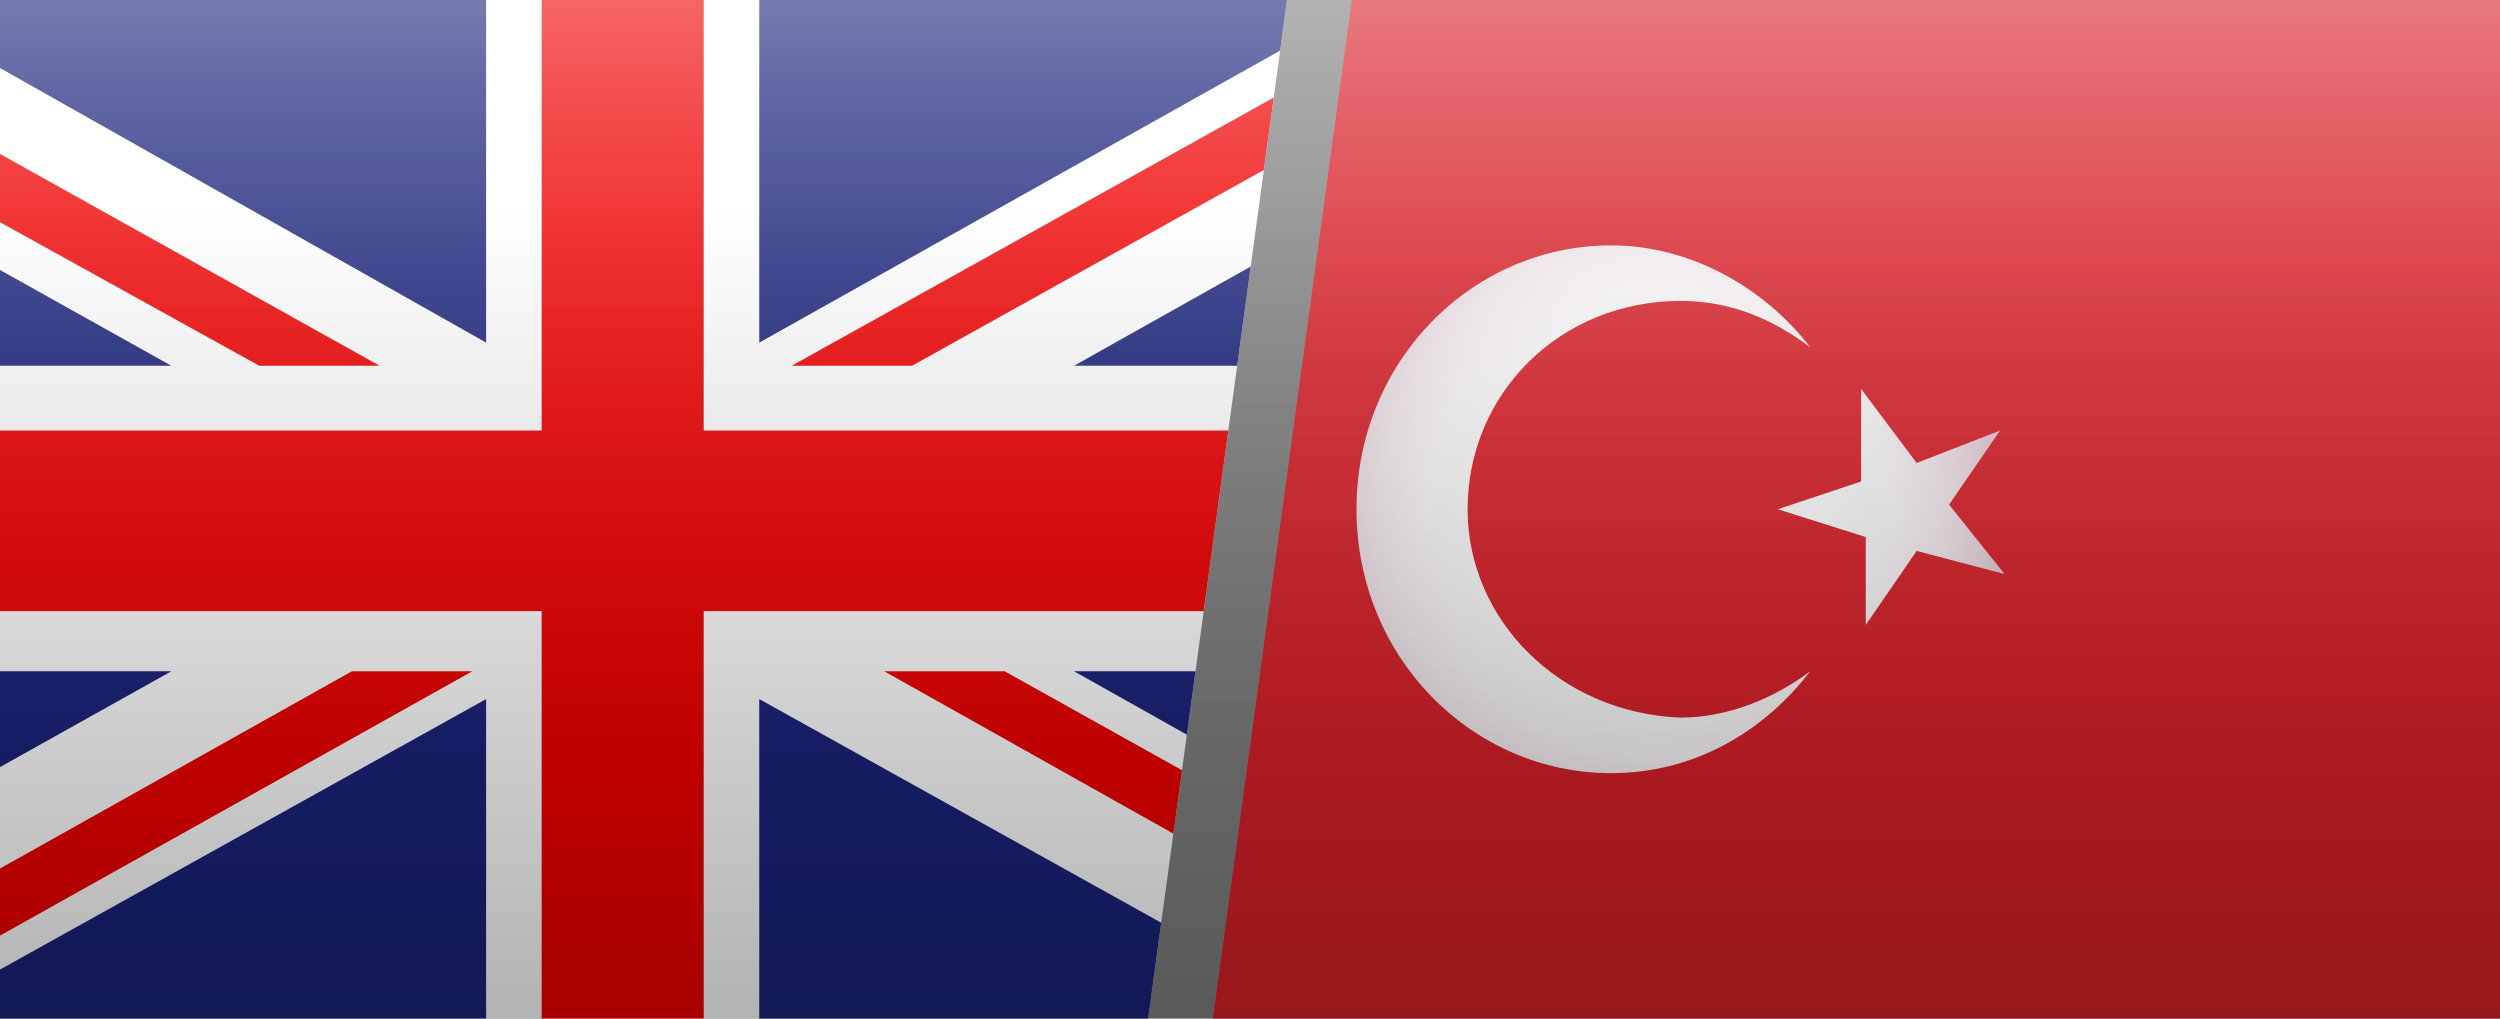 <?xml version="1.0" encoding="utf-8"?>
<!-- Generator: Adobe Illustrator 27.4.0, SVG Export Plug-In . SVG Version: 6.00 Build 0)  -->
<svg version="1.1" id="Layer_2_00000026164842221997991640000003194522184047533238_"
	 xmlns="http://www.w3.org/2000/svg" xmlns:xlink="http://www.w3.org/1999/xlink" x="0px" y="0px" viewBox="0 0 54 22"
	 style="enable-background:new 0 0 54 22;" xml:space="preserve">
<rect x="0" y="0" width="54" height="22" fill="#808080" stroke="none"/>
<style type="text/css">
	.st0{clip-path:url(#SVGID_00000027566875110291601680000006846391390004681631_);}
	.st1{clip-path:url(#SVGID_00000133506430004139869870000001723606746490330505_);}
	.st2{fill:#FFFFFF;}
	.st3{fill:#EF0000;}
	.st4{fill:#1A237B;}
	.st5{clip-path:url(#SVGID_00000070838829637350606840000015069818476912341941_);}
	.st6{fill:#D92029;}
	.st7{fill:url(#SVGID_00000066502931349643504010000000778335883984932775_);}
	.st8{fill:url(#SVGID_00000072269187310640549050000014261874897172641932_);}
	.st9{fill:url(#SVGID_00000026138539583776628080000009934653292892219826_);}
	.st10{fill:url(#SVGID_00000078741553540621801610000010256481010642040976_);}
</style>
<g id="Layer_1-2">
	<g>
		<g>
			<defs>
				<polygon id="SVGID_1_" points="24.8,22 0,22 0,0 27.8,0 				"/>
			</defs>
			<clipPath id="SVGID_00000071528149698816809000000009752127260202189207_">
				<use xlink:href="#SVGID_1_"  style="overflow:visible;"/>
			</clipPath>
			<g style="clip-path:url(#SVGID_00000071528149698816809000000009752127260202189207_);">
				<g id="UNITED_KINGDOM">
					<g>
						<defs>
							<rect id="SVGID_00000145037538003036079310000009742958954303269785_" x="-5.6" width="37.7" height="22"/>
						</defs>
						<clipPath id="SVGID_00000090261738158958192950000006587076088375779768_">
							<use xlink:href="#SVGID_00000145037538003036079310000009742958954303269785_"  style="overflow:visible;"/>
						</clipPath>
						<g style="clip-path:url(#SVGID_00000090261738158958192950000006587076088375779768_);">
							<g>
								<rect x="-5.6" class="st2" width="37.7" height="22"/>
								<polygon class="st3" points="19.7,7.9 32.1,1 32.1,0 31.3,0 17.1,7.9 								"/>
								<polygon class="st3" points="19.1,14.5 32.1,21.8 32.1,20.3 21.7,14.5 								"/>
								<polygon class="st3" points="-5.6,1.7 5.6,7.9 8.2,7.9 -5.6,0.2 								"/>
								<polygon class="st3" points="7.6,14.5 -5.6,21.9 -5.6,22 -3.2,22 10.2,14.5 								"/>
								<polygon class="st4" points="29.6,0 16.4,0 16.4,7.4 								"/>
								<polygon class="st4" points="10.5,0 -2.6,0 10.5,7.4 								"/>
								<polygon class="st4" points="32.1,7.9 32.1,2.9 23.2,7.9 								"/>
								<polygon class="st4" points="32.1,19.5 32.1,14.5 23.2,14.5 								"/>
								<polygon class="st4" points="-1.9,22 10.5,22 10.5,15.1 								"/>
								<polygon class="st4" points="16.4,22 28.8,22 16.4,15.1 								"/>
								<polygon class="st4" points="-5.6,14.5 -5.6,19.7 3.7,14.5 								"/>
								<polygon class="st4" points="-5.6,7.9 3.7,7.9 -5.6,2.7 								"/>
								<polygon class="st3" points="11.7,0 11.7,9.3 -5.6,9.3 -5.6,13.2 11.7,13.2 11.7,22 15.2,22 15.2,13.2 32.1,13.2 32.1,9.3 
									15.2,9.3 15.2,0 								"/>
							</g>
						</g>
					</g>
				</g>
			</g>
		</g>
		<g>
			<defs>
				<polygon id="SVGID_00000053520262135516184750000012617805802570646931_" points="54,22 26.2,22 29.2,0 54,0 				"/>
			</defs>
			<clipPath id="SVGID_00000133501328001331981810000013032462319027510460_">
				<use xlink:href="#SVGID_00000053520262135516184750000012617805802570646931_"  style="overflow:visible;"/>
			</clipPath>
			<g style="clip-path:url(#SVGID_00000133501328001331981810000013032462319027510460_);">
				<g>
					<path class="st6" d="M26.8-0.1h29c0.8,0,1.5,0.7,1.5,1.5v19.4c0,0.8-0.7,1.5-1.5,1.5h-29c-0.8,0-1.5-0.7-1.5-1.5V1.4
						C25.3,0.5,25.9-0.1,26.8-0.1L26.8-0.1z"/>
					
						<radialGradient id="SVGID_00000110454536153151348180000013179207326548140458_" cx="35.82" cy="12.68" r="7.35" gradientTransform="matrix(1 0 0 -1 0 24)" gradientUnits="userSpaceOnUse">
						<stop  offset="0" style="stop-color:#FFFFFF"/>
						<stop  offset="0.51" style="stop-color:#FDFDFD"/>
						<stop  offset="0.7" style="stop-color:#FAF6F8"/>
						<stop  offset="0.83" style="stop-color:#F3EAEE"/>
						<stop  offset="0.93" style="stop-color:#EAD9E1"/>
						<stop  offset="1" style="stop-color:#E2CBD6"/>
					</radialGradient>
					<path style="fill:url(#SVGID_00000110454536153151348180000013179207326548140458_);" d="M31.7,11c0-2.5,2-4.5,4.6-4.5
						c1.1,0,2,0.4,2.8,1c-1-1.3-2.6-2.2-4.3-2.2c-3,0-5.5,2.5-5.5,5.7s2.5,5.7,5.5,5.7c1.8,0,3.3-0.9,4.3-2.2c-0.8,0.6-1.8,1-2.8,1
						C33.7,15.4,31.7,13.4,31.7,11z"/>
					
						<radialGradient id="SVGID_00000148659044924055197310000010897566555514972349_" cx="35.82" cy="12.68" r="7.35" gradientTransform="matrix(1 0 0 -1 0 24)" gradientUnits="userSpaceOnUse">
						<stop  offset="0" style="stop-color:#FFFFFF"/>
						<stop  offset="0.51" style="stop-color:#FDFDFD"/>
						<stop  offset="0.7" style="stop-color:#FAF6F8"/>
						<stop  offset="0.83" style="stop-color:#F3EAEE"/>
						<stop  offset="0.93" style="stop-color:#EAD9E1"/>
						<stop  offset="1" style="stop-color:#E2CBD6"/>
					</radialGradient>
					<polygon style="fill:url(#SVGID_00000148659044924055197310000010897566555514972349_);" points="40.2,8.4 41.4,10 43.2,9.3 
						42.1,10.9 43.3,12.4 41.4,11.9 40.3,13.5 40.3,11.6 38.4,11 40.2,10.4 					"/>
				</g>
			</g>
		</g>
		<g>
			
				<linearGradient id="SVGID_00000135678386473494229650000006534676374833242532_" gradientUnits="userSpaceOnUse" x1="27" y1="1155.94" x2="27" y2="1133.94" gradientTransform="matrix(1 0 0 1 0 -1133.94)">
				<stop  offset="0" style="stop-color:#FFFFFF;stop-opacity:0"/>
				<stop  offset="0.26" style="stop-color:#FFFFFF;stop-opacity:0"/>
				<stop  offset="0.45" style="stop-color:#FFFFFF;stop-opacity:5.000000e-02"/>
				<stop  offset="0.61" style="stop-color:#FFFFFF;stop-opacity:0.11"/>
				<stop  offset="0.77" style="stop-color:#FFFFFF;stop-opacity:0.2"/>
				<stop  offset="0.91" style="stop-color:#FFFFFF;stop-opacity:0.31"/>
				<stop  offset="1" style="stop-color:#FFFFFF;stop-opacity:0.4"/>
			</linearGradient>
			<rect style="fill:url(#SVGID_00000135678386473494229650000006534676374833242532_);" width="54" height="22"/>
			
				<linearGradient id="SVGID_00000133492025931682944000000008773384792570900903_" gradientUnits="userSpaceOnUse" x1="-4480.3" y1="-706.41" x2="-4480.3" y2="-723.9" gradientTransform="matrix(-1 0 0 -1 -4453.3 -701.9)">
				<stop  offset="0" style="stop-color:#000000;stop-opacity:0"/>
				<stop  offset="1" style="stop-color:#000000;stop-opacity:0.3"/>
			</linearGradient>
			<rect y="4.5" style="fill:url(#SVGID_00000133492025931682944000000008773384792570900903_);" width="54" height="17.5"/>
		</g>
	</g>
</g>
</svg>
